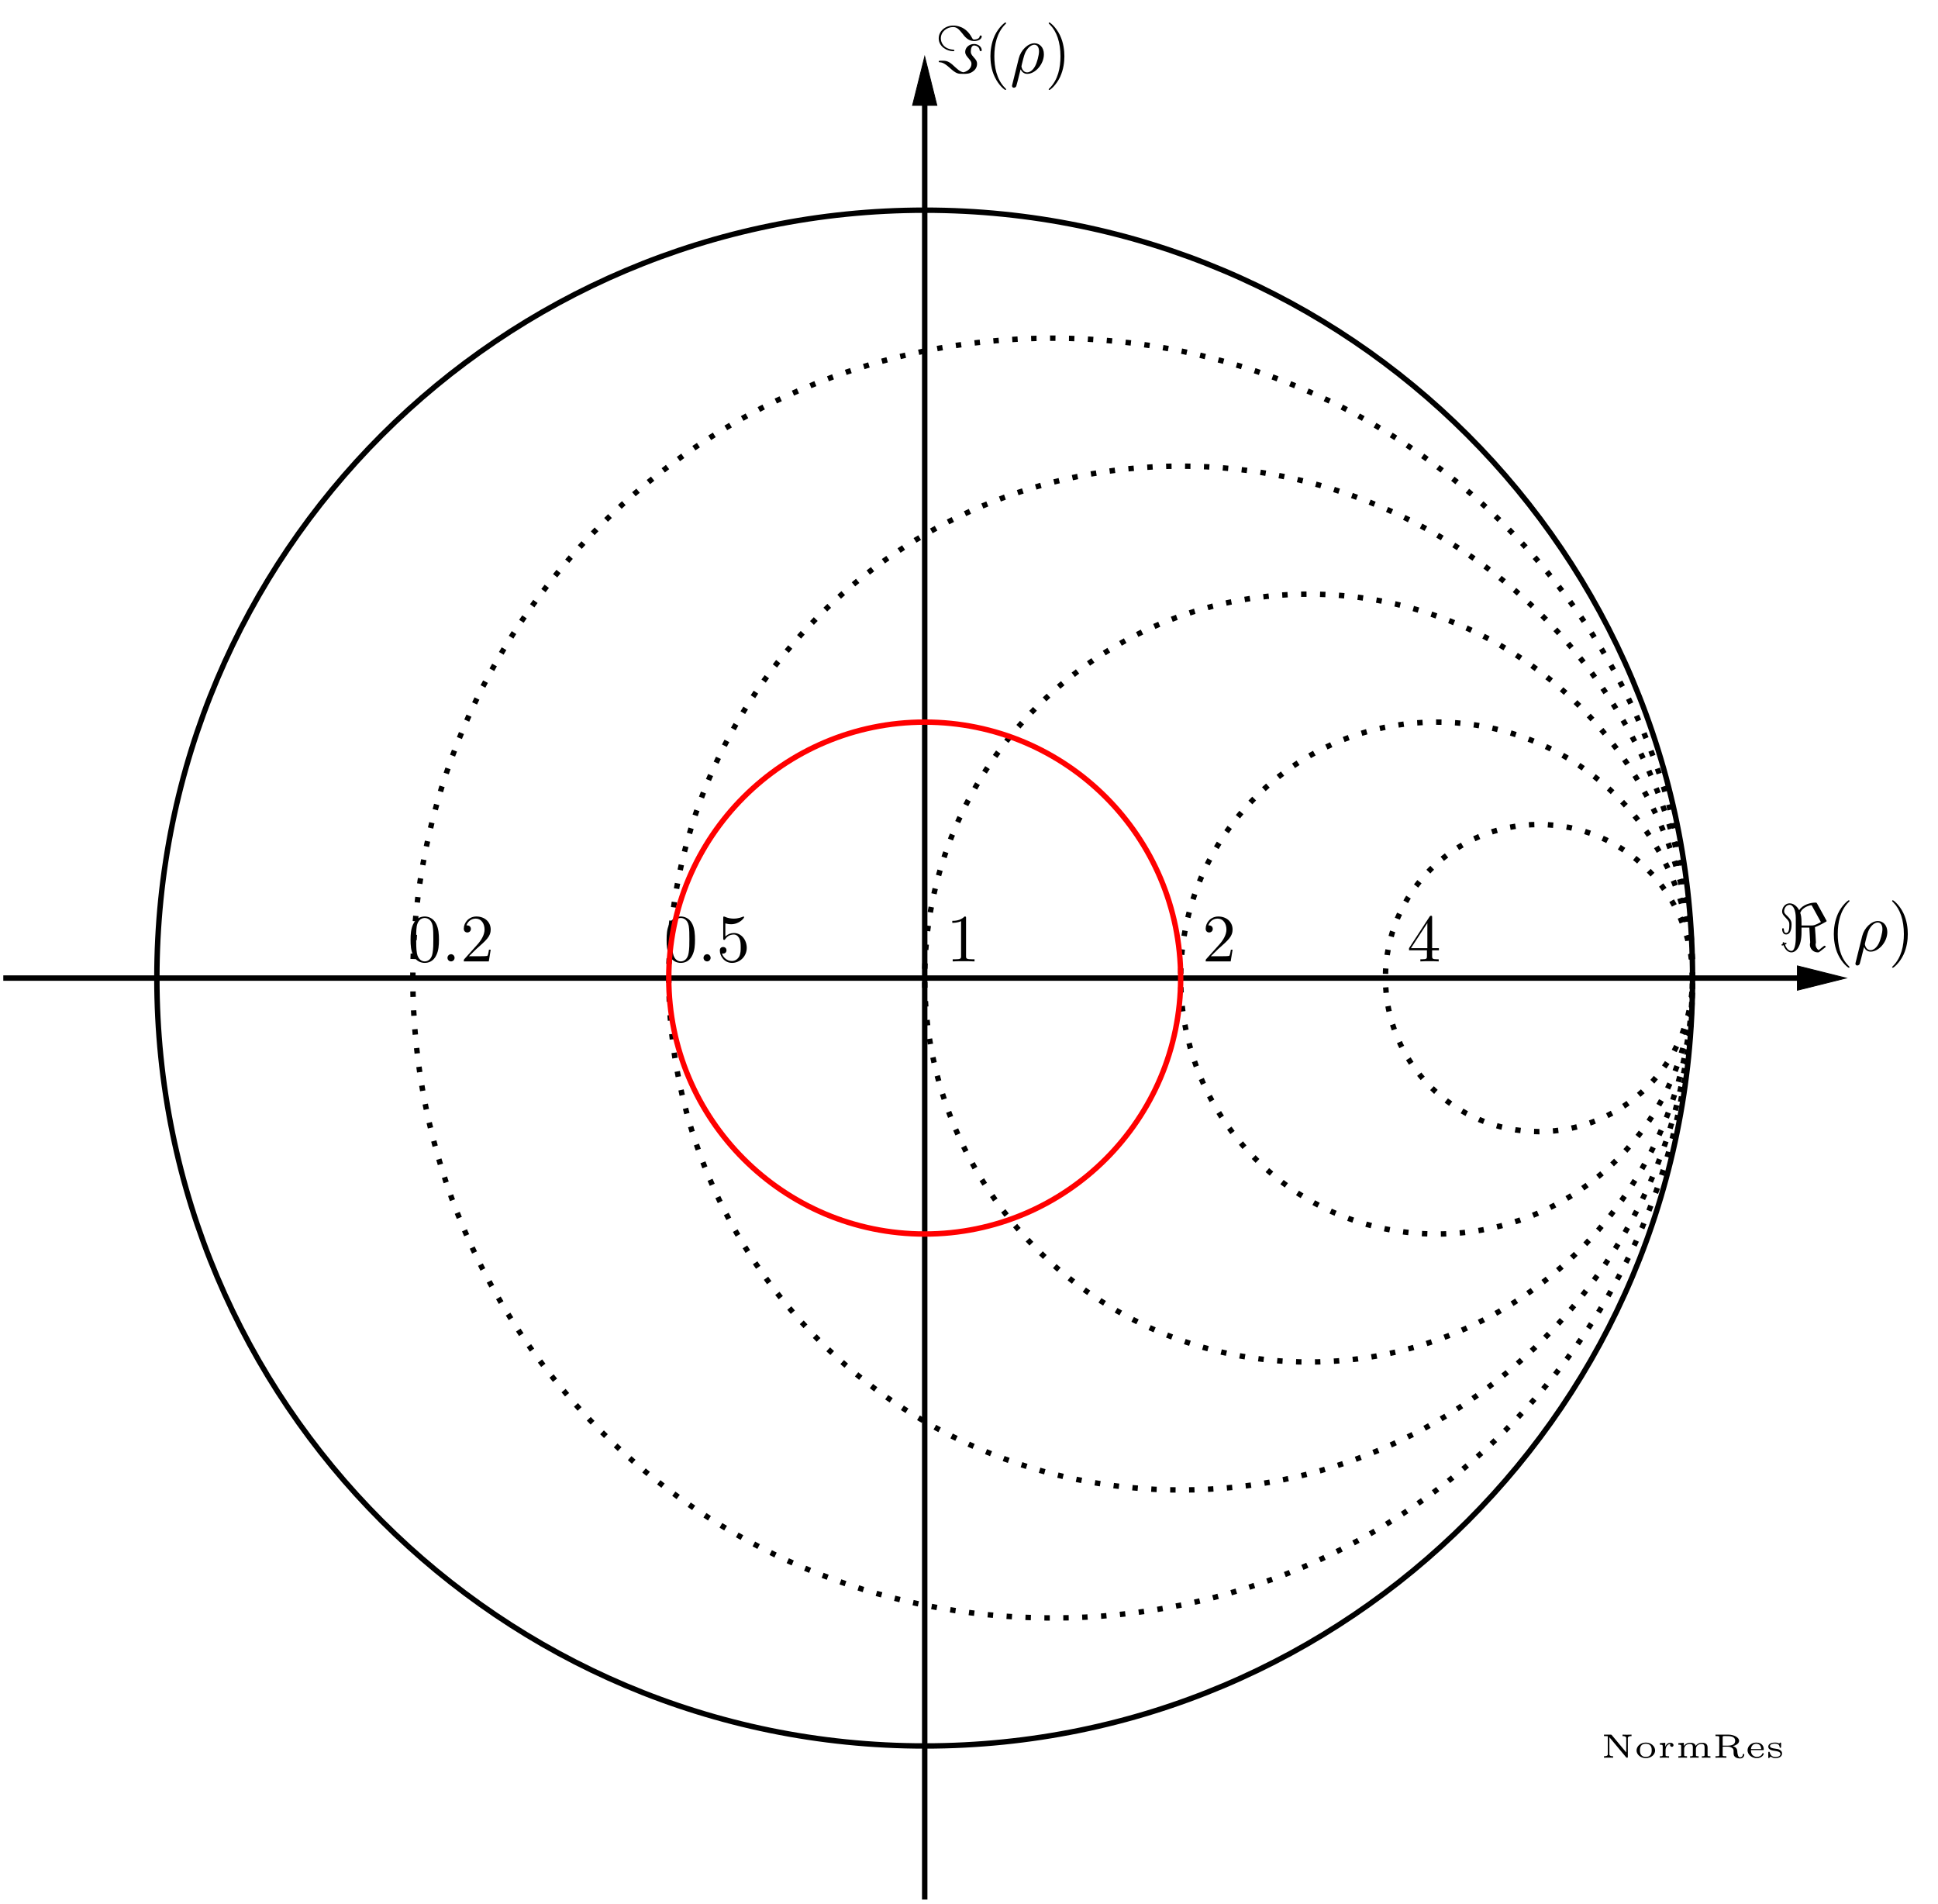<?xml version="1.0" encoding="UTF-8"?>
<svg xmlns="http://www.w3.org/2000/svg" xmlns:xlink="http://www.w3.org/1999/xlink" width="343.073pt" height="336.994pt" viewBox="0 0 285.894 280.828" version="1.2">
<defs>
<g>
<symbol overflow="visible" id="glyph0-0">
<path style="stroke:none;" d=""/>
</symbol>
<symbol overflow="visible" id="glyph0-1">
<path style="stroke:none;" d="M 5.703 -6.984 C 5.625 -7.109 5.609 -7.125 5.469 -7.125 C 4.781 -7.125 3.578 -6.844 3.062 -6 C 2.906 -6.297 2.422 -7.016 1.656 -7.016 C 0.984 -7.016 0.547 -6.391 0.547 -5.828 C 0.547 -5.438 0.781 -5.203 1.062 -4.906 C 1.609 -4.344 1.609 -4.188 1.609 -3.828 C 1.609 -3.234 1.547 -2.641 1.125 -2.641 C 0.859 -2.641 0.812 -3 0.797 -3.188 C 0.797 -3.266 0.781 -3.344 0.672 -3.344 C 0.547 -3.344 0.547 -3.234 0.547 -3.188 C 0.547 -3.016 0.641 -2.422 1.125 -2.422 C 1.938 -2.422 1.938 -3.688 1.938 -3.922 C 1.938 -4.219 1.906 -4.594 1.234 -5.219 C 0.953 -5.469 0.844 -5.625 0.844 -5.844 C 0.844 -6.266 1.141 -6.797 1.656 -6.797 C 2.172 -6.797 2.562 -6.016 2.562 -4.859 L 2.562 -1.922 C 2.562 -1.828 2.562 0 1.922 0 C 1.547 0 1.188 -0.312 0.969 -0.938 C 1 -0.938 1.203 -1 1.203 -1.094 C 1.203 -1.156 1.125 -1.203 1.094 -1.203 C 1.062 -1.203 0.922 -1.156 0.891 -1.141 C 0.875 -1.188 0.828 -1.297 0.75 -1.297 C 0.703 -1.297 0.625 -1.219 0.625 -1.172 C 0.625 -1.141 0.641 -1.078 0.672 -1.047 C 0.609 -1.031 0.453 -0.969 0.453 -0.891 C 0.453 -0.844 0.516 -0.781 0.562 -0.781 C 0.594 -0.781 0.719 -0.828 0.75 -0.844 C 1.062 0.016 1.578 0.219 1.922 0.219 C 2.625 0.219 3.406 -0.688 3.406 -2.703 L 3.406 -3.438 L 4.562 -3.438 L 4.688 -1.25 C 4.688 -1.188 4.641 -1.109 4.641 -0.922 C 4.641 -0.328 5.141 0.219 5.797 0.219 C 5.938 0.219 5.953 0.219 6.141 0.078 L 6.859 -0.484 C 6.984 -0.578 6.984 -0.594 6.984 -0.625 C 6.984 -0.703 6.828 -0.766 6.797 -0.766 C 6.75 -0.766 6.391 -0.484 5.938 -0.109 C 5.609 -0.328 5.484 -0.656 5.484 -0.922 C 5.484 -1.109 5.531 -1.141 5.531 -1.25 C 5.531 -1.547 5.469 -2.062 5.469 -2.375 C 5.438 -2.562 5.406 -3.359 5.391 -3.5 C 5.953 -3.688 7.031 -4.312 7.062 -4.328 C 7.094 -4.359 7.109 -4.375 7.109 -4.422 C 7.109 -4.453 7.047 -4.562 7.031 -4.578 Z M 6.266 -4.25 C 5.359 -3.75 5.141 -3.75 4.859 -3.75 L 3.406 -3.75 L 3.406 -4.234 C 3.406 -4.922 3.328 -5.312 3.219 -5.609 C 3.562 -6.562 4.844 -6.75 4.859 -6.75 C 4.875 -6.75 4.938 -6.656 4.953 -6.641 Z M 6.266 -4.25 "/>
</symbol>
<symbol overflow="visible" id="glyph0-2">
<path style="stroke:none;" d="M 2.859 -3.344 C 2.859 -3.406 2.797 -3.438 2.75 -3.453 C 1.25 -3.547 0.859 -4.531 0.859 -5.125 C 0.859 -6.125 1.766 -6.797 2.672 -6.797 C 3.234 -6.797 3.547 -6.438 3.984 -5.906 C 4.422 -5.328 4.906 -4.734 5.766 -4.734 C 6.453 -4.734 6.891 -5.047 6.891 -5.422 C 6.891 -5.547 6.797 -5.547 6.734 -5.547 C 6.609 -5.547 6.594 -5.5 6.594 -5.422 C 6.516 -4.953 5.797 -4.953 5.781 -4.953 C 5.641 -4.953 5.578 -4.969 5.422 -5.266 C 4.531 -6.922 3.125 -7.016 2.703 -7.016 C 1.5 -7.016 0.547 -6.188 0.547 -5.125 C 0.547 -3.906 1.766 -3.234 2.688 -3.234 C 2.75 -3.234 2.859 -3.234 2.859 -3.344 Z M 0.812 -1.828 C 0.641 -1.828 0.547 -1.828 0.547 -1.719 C 0.547 -1.688 0.547 -1.609 0.641 -1.609 C 0.984 -1.578 1.297 -1.547 2.078 -0.859 C 3.141 0.109 3.359 0.109 4.156 0.109 C 4.672 0.109 5.094 0.109 5.578 -0.234 C 5.922 -0.469 6.203 -0.859 6.203 -1.375 C 6.203 -1.734 6.078 -1.938 5.703 -2.344 C 5.312 -2.781 5.281 -2.953 5.281 -3.172 C 5.281 -3.609 5.391 -4.078 5.766 -4.078 C 5.766 -4.078 6.5 -4.078 6.594 -3.375 C 6.594 -3.312 6.609 -3.25 6.734 -3.25 C 6.875 -3.25 6.891 -3.297 6.891 -3.391 C 6.891 -3.812 6.453 -4.297 5.75 -4.297 C 5.031 -4.297 4.453 -3.766 4.453 -3.141 C 4.453 -2.75 4.672 -2.5 4.969 -2.156 C 5.344 -1.734 5.375 -1.578 5.375 -1.375 C 5.375 -0.453 4.344 -0.125 4.172 -0.125 C 4.109 -0.125 3.828 -0.203 3.516 -0.422 C 3.328 -0.562 3.062 -0.812 3.016 -0.844 C 2.297 -1.531 1.906 -1.828 1.219 -1.828 Z M 0.812 -1.828 "/>
</symbol>
<symbol overflow="visible" id="glyph1-0">
<path style="stroke:none;" d=""/>
</symbol>
<symbol overflow="visible" id="glyph1-1">
<path style="stroke:none;" d="M 3.297 2.391 C 3.297 2.359 3.297 2.344 3.125 2.172 C 1.875 0.922 1.562 -0.969 1.562 -2.484 C 1.562 -4.219 1.938 -5.953 3.172 -7.203 C 3.297 -7.312 3.297 -7.328 3.297 -7.359 C 3.297 -7.438 3.25 -7.469 3.188 -7.469 C 3.094 -7.469 2.203 -6.781 1.609 -5.531 C 1.109 -4.422 0.984 -3.328 0.984 -2.484 C 0.984 -1.719 1.094 -0.5 1.641 0.609 C 2.234 1.844 3.094 2.484 3.188 2.484 C 3.25 2.484 3.297 2.453 3.297 2.391 Z M 3.297 2.391 "/>
</symbol>
<symbol overflow="visible" id="glyph1-2">
<path style="stroke:none;" d="M 2.875 -2.484 C 2.875 -3.266 2.766 -4.469 2.219 -5.594 C 1.625 -6.812 0.766 -7.469 0.672 -7.469 C 0.609 -7.469 0.562 -7.422 0.562 -7.359 C 0.562 -7.328 0.562 -7.312 0.75 -7.141 C 1.734 -6.156 2.297 -4.562 2.297 -2.484 C 2.297 -0.781 1.938 0.969 0.703 2.219 C 0.562 2.344 0.562 2.359 0.562 2.391 C 0.562 2.453 0.609 2.484 0.672 2.484 C 0.766 2.484 1.656 1.812 2.25 0.547 C 2.75 -0.547 2.875 -1.656 2.875 -2.484 Z M 2.875 -2.484 "/>
</symbol>
<symbol overflow="visible" id="glyph1-3">
<path style="stroke:none;" d="M 4.578 -3.188 C 4.578 -3.984 4.531 -4.781 4.188 -5.516 C 3.719 -6.469 2.906 -6.625 2.484 -6.625 C 1.891 -6.625 1.172 -6.375 0.75 -5.438 C 0.438 -4.75 0.391 -3.984 0.391 -3.188 C 0.391 -2.438 0.422 -1.547 0.844 -0.781 C 1.266 0.016 1.984 0.219 2.484 0.219 C 3.016 0.219 3.766 0.016 4.203 -0.938 C 4.531 -1.625 4.578 -2.406 4.578 -3.188 Z M 2.484 0 C 2.094 0 1.5 -0.25 1.328 -1.203 C 1.219 -1.797 1.219 -2.719 1.219 -3.297 C 1.219 -3.938 1.219 -4.594 1.297 -5.141 C 1.484 -6.312 2.234 -6.406 2.484 -6.406 C 2.812 -6.406 3.469 -6.234 3.656 -5.25 C 3.75 -4.688 3.75 -3.938 3.75 -3.297 C 3.75 -2.562 3.75 -1.875 3.641 -1.25 C 3.5 -0.297 2.922 0 2.484 0 Z M 2.484 0 "/>
</symbol>
<symbol overflow="visible" id="glyph1-4">
<path style="stroke:none;" d="M 1.906 -0.531 C 1.906 -0.812 1.672 -1.062 1.391 -1.062 C 1.094 -1.062 0.859 -0.812 0.859 -0.531 C 0.859 -0.234 1.094 0 1.391 0 C 1.672 0 1.906 -0.234 1.906 -0.531 Z M 1.906 -0.531 "/>
</symbol>
<symbol overflow="visible" id="glyph1-5">
<path style="stroke:none;" d="M 1.266 -0.766 L 2.312 -1.797 C 3.875 -3.172 4.469 -3.703 4.469 -4.703 C 4.469 -5.828 3.578 -6.625 2.359 -6.625 C 1.234 -6.625 0.5 -5.719 0.5 -4.828 C 0.5 -4.266 1 -4.266 1.031 -4.266 C 1.188 -4.266 1.547 -4.391 1.547 -4.797 C 1.547 -5.062 1.359 -5.312 1.016 -5.312 C 0.938 -5.312 0.922 -5.312 0.891 -5.312 C 1.109 -5.953 1.656 -6.312 2.234 -6.312 C 3.141 -6.312 3.562 -5.516 3.562 -4.703 C 3.562 -3.906 3.062 -3.109 2.516 -2.5 L 0.609 -0.375 C 0.5 -0.266 0.5 -0.234 0.5 0 L 4.188 0 L 4.469 -1.734 L 4.219 -1.734 C 4.172 -1.438 4.094 -1 4 -0.844 C 3.938 -0.766 3.281 -0.766 3.062 -0.766 Z M 1.266 -0.766 "/>
</symbol>
<symbol overflow="visible" id="glyph1-6">
<path style="stroke:none;" d="M 4.469 -2 C 4.469 -3.188 3.656 -4.188 2.578 -4.188 C 2.094 -4.188 1.672 -4.016 1.312 -3.672 L 1.312 -5.609 C 1.516 -5.547 1.844 -5.484 2.156 -5.484 C 3.391 -5.484 4.078 -6.391 4.078 -6.516 C 4.078 -6.578 4.047 -6.625 3.984 -6.625 C 3.969 -6.625 3.953 -6.625 3.906 -6.594 C 3.703 -6.516 3.219 -6.312 2.547 -6.312 C 2.156 -6.312 1.688 -6.375 1.219 -6.594 C 1.141 -6.625 1.125 -6.625 1.109 -6.625 C 1 -6.625 1 -6.547 1 -6.375 L 1 -3.438 C 1 -3.25 1 -3.172 1.141 -3.172 C 1.219 -3.172 1.234 -3.203 1.281 -3.266 C 1.391 -3.422 1.75 -3.969 2.562 -3.969 C 3.078 -3.969 3.328 -3.5 3.406 -3.328 C 3.562 -2.953 3.578 -2.562 3.578 -2.062 C 3.578 -1.719 3.578 -1.125 3.344 -0.703 C 3.109 -0.312 2.734 -0.062 2.281 -0.062 C 1.547 -0.062 0.984 -0.594 0.812 -1.172 C 0.844 -1.172 0.875 -1.156 0.984 -1.156 C 1.312 -1.156 1.484 -1.406 1.484 -1.641 C 1.484 -1.875 1.312 -2.125 0.984 -2.125 C 0.844 -2.125 0.5 -2.062 0.5 -1.609 C 0.5 -0.75 1.188 0.219 2.297 0.219 C 3.453 0.219 4.469 -0.734 4.469 -2 Z M 4.469 -2 "/>
</symbol>
<symbol overflow="visible" id="glyph1-7">
<path style="stroke:none;" d="M 2.922 -6.375 C 2.922 -6.609 2.922 -6.625 2.703 -6.625 C 2.078 -5.984 1.203 -5.984 0.891 -5.984 L 0.891 -5.688 C 1.078 -5.688 1.672 -5.688 2.188 -5.938 L 2.188 -0.781 C 2.188 -0.422 2.156 -0.312 1.266 -0.312 L 0.953 -0.312 L 0.953 0 C 1.297 -0.031 2.156 -0.031 2.562 -0.031 C 2.953 -0.031 3.828 -0.031 4.172 0 L 4.172 -0.312 L 3.859 -0.312 C 2.953 -0.312 2.922 -0.422 2.922 -0.781 Z M 2.922 -6.375 "/>
</symbol>
<symbol overflow="visible" id="glyph1-8">
<path style="stroke:none;" d="M 2.922 -1.641 L 2.922 -0.781 C 2.922 -0.422 2.906 -0.312 2.172 -0.312 L 1.953 -0.312 L 1.953 0 C 2.375 -0.031 2.891 -0.031 3.297 -0.031 C 3.719 -0.031 4.25 -0.031 4.656 0 L 4.656 -0.312 L 4.453 -0.312 C 3.719 -0.312 3.688 -0.422 3.688 -0.781 L 3.688 -1.641 L 4.688 -1.641 L 4.688 -1.953 L 3.688 -1.953 L 3.688 -6.484 C 3.688 -6.672 3.688 -6.734 3.531 -6.734 C 3.438 -6.734 3.406 -6.734 3.328 -6.625 L 0.281 -1.953 L 0.281 -1.641 Z M 2.984 -1.953 L 0.562 -1.953 L 2.984 -5.656 Z M 2.984 -1.953 "/>
</symbol>
<symbol overflow="visible" id="glyph2-0">
<path style="stroke:none;" d=""/>
</symbol>
<symbol overflow="visible" id="glyph2-1">
<path style="stroke:none;" d="M 0.328 1.719 C 0.297 1.844 0.297 1.859 0.297 1.875 C 0.297 2.031 0.406 2.156 0.578 2.156 C 0.781 2.156 0.906 1.969 0.922 1.938 C 0.969 1.844 1.297 0.516 1.562 -0.562 C 1.766 -0.156 2.078 0.109 2.547 0.109 C 3.719 0.109 5 -1.297 5 -2.781 C 5 -3.828 4.344 -4.406 3.609 -4.406 C 2.641 -4.406 1.609 -3.406 1.297 -2.188 Z M 2.531 -0.109 C 1.844 -0.109 1.688 -0.906 1.688 -1 C 1.688 -1.031 1.734 -1.234 1.766 -1.359 C 2.047 -2.484 2.141 -2.844 2.359 -3.234 C 2.781 -3.969 3.281 -4.188 3.594 -4.188 C 3.969 -4.188 4.281 -3.891 4.281 -3.203 C 4.281 -2.656 3.984 -1.547 3.719 -1.062 C 3.391 -0.422 2.922 -0.109 2.531 -0.109 Z M 2.531 -0.109 "/>
</symbol>
<symbol overflow="visible" id="glyph3-0">
<path style="stroke:none;" d=""/>
</symbol>
<symbol overflow="visible" id="glyph3-1">
<path style="stroke:none;" d="M 1.547 -3.344 C 1.484 -3.406 1.484 -3.406 1.375 -3.406 L 0.406 -3.406 L 0.406 -3.188 L 0.609 -3.188 C 0.672 -3.188 0.891 -3.188 0.953 -3.172 C 0.969 -3.156 0.969 -3.156 0.969 -3.078 L 0.969 -0.547 C 0.969 -0.422 0.969 -0.219 0.406 -0.219 L 0.406 0 C 0.641 -0.016 0.859 -0.016 1.078 -0.016 C 1.219 -0.016 1.547 -0.016 1.75 0 L 1.75 -0.219 C 1.203 -0.219 1.203 -0.422 1.203 -0.547 L 1.203 -3.016 L 3.672 -0.062 C 3.734 0 3.75 0 3.797 0 C 3.922 0 3.922 -0.047 3.922 -0.156 L 3.922 -2.844 C 3.922 -2.984 3.922 -3.188 4.469 -3.188 L 4.469 -3.406 C 4.25 -3.391 4.031 -3.391 3.797 -3.391 C 3.656 -3.391 3.344 -3.391 3.141 -3.406 L 3.141 -3.188 C 3.688 -3.188 3.688 -2.984 3.688 -2.844 L 3.688 -0.781 Z M 1.547 -3.344 "/>
</symbol>
<symbol overflow="visible" id="glyph3-2">
<path style="stroke:none;" d="M 3.062 -1.062 C 3.062 -1.688 2.484 -2.234 1.688 -2.234 C 0.906 -2.234 0.328 -1.688 0.328 -1.062 C 0.328 -0.469 0.922 0.062 1.688 0.062 C 2.484 0.062 3.062 -0.469 3.062 -1.062 Z M 1.688 -0.125 C 0.828 -0.125 0.828 -0.875 0.828 -1.109 C 0.828 -1.328 0.828 -2.062 1.688 -2.062 C 2.562 -2.062 2.562 -1.328 2.562 -1.109 C 2.562 -0.875 2.562 -0.125 1.688 -0.125 Z M 1.688 -0.125 "/>
</symbol>
<symbol overflow="visible" id="glyph3-3">
<path style="stroke:none;" d="M 1.219 -1.109 C 1.219 -1.578 1.484 -2.031 1.953 -2.031 C 1.953 -2.031 1.891 -1.969 1.891 -1.859 C 1.891 -1.688 2.031 -1.609 2.141 -1.609 C 2.266 -1.609 2.391 -1.688 2.391 -1.859 C 2.391 -2.047 2.203 -2.203 1.938 -2.203 C 1.688 -2.203 1.375 -2.078 1.188 -1.656 L 1.172 -1.656 L 1.172 -2.203 L 0.375 -2.141 L 0.375 -1.922 C 0.75 -1.922 0.797 -1.891 0.797 -1.656 L 0.797 -0.422 C 0.797 -0.266 0.797 -0.219 0.469 -0.219 L 0.375 -0.219 L 0.375 0 C 0.594 -0.016 0.812 -0.016 1.016 -0.016 C 1.281 -0.016 1.531 -0.016 1.734 0 L 1.734 -0.219 L 1.594 -0.219 C 1.219 -0.219 1.219 -0.266 1.219 -0.422 Z M 1.219 -1.109 "/>
</symbol>
<symbol overflow="visible" id="glyph3-4">
<path style="stroke:none;" d="M 4.719 -1.5 C 4.719 -2.125 4.25 -2.203 3.891 -2.203 C 3.391 -2.203 3.109 -1.953 2.969 -1.734 C 2.844 -2.203 2.344 -2.203 2.156 -2.203 C 1.641 -2.203 1.344 -1.922 1.219 -1.719 L 1.219 -2.203 L 0.406 -2.141 L 0.406 -1.922 C 0.781 -1.922 0.828 -1.891 0.828 -1.656 L 0.828 -0.422 C 0.828 -0.266 0.828 -0.219 0.5 -0.219 L 0.406 -0.219 L 0.406 0 C 0.625 -0.016 0.828 -0.016 1.047 -0.016 C 1.25 -0.016 1.469 -0.016 1.688 0 L 1.688 -0.219 L 1.594 -0.219 C 1.266 -0.219 1.266 -0.266 1.266 -0.422 L 1.266 -1.281 C 1.266 -1.844 1.781 -2.031 2.094 -2.031 C 2.469 -2.031 2.547 -1.828 2.547 -1.516 L 2.547 -0.422 C 2.547 -0.266 2.547 -0.219 2.234 -0.219 L 2.141 -0.219 L 2.141 0 C 2.359 -0.016 2.562 -0.016 2.781 -0.016 C 2.984 -0.016 3.203 -0.016 3.406 0 L 3.406 -0.219 L 3.312 -0.219 C 3 -0.219 3 -0.266 3 -0.422 L 3 -1.281 C 3 -1.844 3.5 -2.031 3.828 -2.031 C 4.188 -2.031 4.281 -1.828 4.281 -1.516 L 4.281 -0.422 C 4.281 -0.266 4.281 -0.219 3.953 -0.219 L 3.875 -0.219 L 3.875 0 C 4.078 -0.016 4.297 -0.016 4.5 -0.016 C 4.719 -0.016 4.922 -0.016 5.141 0 L 5.141 -0.219 L 5.047 -0.219 C 4.719 -0.219 4.719 -0.266 4.719 -0.422 Z M 4.719 -1.5 "/>
</symbol>
<symbol overflow="visible" id="glyph3-5">
<path style="stroke:none;" d="M 2.969 -1.703 C 3.297 -1.781 3.906 -2.031 3.906 -2.484 C 3.906 -3 3.141 -3.406 2.312 -3.406 L 0.422 -3.406 L 0.422 -3.188 L 0.578 -3.188 C 0.984 -3.188 0.984 -3.141 0.984 -2.984 L 0.984 -0.422 C 0.984 -0.266 0.984 -0.219 0.578 -0.219 L 0.422 -0.219 L 0.422 0 C 0.656 -0.016 0.953 -0.016 1.234 -0.016 C 1.5 -0.016 1.797 -0.016 2.031 0 L 2.031 -0.219 L 1.891 -0.219 C 1.484 -0.219 1.484 -0.266 1.484 -0.422 L 1.484 -1.625 L 2.25 -1.625 C 2.516 -1.625 2.75 -1.547 2.906 -1.422 C 3.094 -1.266 3.094 -1.156 3.094 -0.859 C 3.094 -0.469 3.094 -0.281 3.359 -0.078 C 3.547 0.062 3.844 0.109 4.062 0.109 C 4.547 0.109 4.672 -0.297 4.672 -0.469 C 4.672 -0.562 4.625 -0.562 4.562 -0.562 C 4.484 -0.562 4.469 -0.531 4.469 -0.469 C 4.438 -0.188 4.25 -0.062 4.094 -0.062 C 3.75 -0.062 3.703 -0.438 3.656 -0.75 C 3.656 -0.891 3.625 -1.094 3.609 -1.156 C 3.531 -1.453 3.281 -1.625 2.969 -1.703 Z M 2.25 -1.781 L 1.484 -1.781 L 1.484 -3 C 1.484 -3.141 1.5 -3.172 1.641 -3.188 L 2 -3.188 C 2.562 -3.188 3.328 -3.188 3.328 -2.484 C 3.328 -1.906 2.75 -1.781 2.25 -1.781 Z M 2.25 -1.781 "/>
</symbol>
<symbol overflow="visible" id="glyph3-6">
<path style="stroke:none;" d="M 2.578 -1.125 C 2.688 -1.125 2.719 -1.125 2.719 -1.234 C 2.719 -1.578 2.547 -2.234 1.609 -2.234 C 0.859 -2.234 0.328 -1.688 0.328 -1.094 C 0.328 -0.469 0.938 0.062 1.688 0.062 C 2.484 0.062 2.719 -0.5 2.719 -0.594 C 2.719 -0.672 2.641 -0.672 2.625 -0.672 C 2.547 -0.672 2.531 -0.656 2.5 -0.594 C 2.375 -0.25 2 -0.125 1.719 -0.125 C 1.312 -0.125 1.094 -0.344 1.016 -0.438 C 0.828 -0.672 0.828 -0.984 0.828 -1.125 Z M 0.828 -1.281 C 0.891 -1.938 1.375 -2.062 1.609 -2.062 C 2.297 -2.062 2.344 -1.422 2.344 -1.281 Z M 0.828 -1.281 "/>
</symbol>
<symbol overflow="visible" id="glyph3-7">
<path style="stroke:none;" d="M 2.234 -2.094 C 2.234 -2.172 2.234 -2.234 2.141 -2.234 C 2.125 -2.234 2.109 -2.234 2.062 -2.203 C 2.047 -2.172 1.953 -2.094 1.938 -2.094 C 1.922 -2.094 1.922 -2.094 1.891 -2.125 C 1.781 -2.188 1.594 -2.234 1.344 -2.234 C 0.516 -2.234 0.344 -1.859 0.344 -1.625 C 0.344 -1.156 0.922 -1.062 1.391 -1 C 1.672 -0.953 2.141 -0.875 2.141 -0.547 C 2.141 -0.375 1.984 -0.109 1.391 -0.109 C 1.047 -0.109 0.719 -0.234 0.562 -0.766 C 0.547 -0.859 0.531 -0.875 0.453 -0.875 C 0.344 -0.875 0.344 -0.828 0.344 -0.719 L 0.344 -0.078 C 0.344 0 0.344 0.062 0.422 0.062 C 0.469 0.062 0.469 0.047 0.562 -0.047 L 0.703 -0.172 C 0.953 0.047 1.266 0.062 1.391 0.062 C 2.219 0.062 2.375 -0.375 2.375 -0.625 C 2.375 -0.859 2.266 -1.016 2.062 -1.141 C 1.875 -1.266 1.719 -1.281 1.297 -1.344 C 0.984 -1.391 0.594 -1.453 0.594 -1.719 C 0.594 -1.891 0.797 -2.078 1.328 -2.078 C 1.75 -2.078 1.984 -1.922 2.016 -1.578 C 2.031 -1.5 2.031 -1.469 2.125 -1.469 C 2.234 -1.469 2.234 -1.5 2.234 -1.609 Z M 2.234 -2.094 "/>
</symbol>
</g>
<clipPath id="clip1">
  <path d="M 0.035 143 L 272 143 L 272 145 L 0.035 145 Z M 0.035 143 "/>
</clipPath>
<clipPath id="clip2">
  <path d="M 136 9 L 137 9 L 137 280.656 L 136 280.656 Z M 136 9 "/>
</clipPath>
</defs>
<g id="surface1">
<path style="fill:none;stroke-width:0.8;stroke-linecap:butt;stroke-linejoin:miter;stroke:rgb(0%,0%,0%);stroke-opacity:1;stroke-miterlimit:10;" d="M 113.386 -0.001 C 113.386 62.624 62.62 113.385 0 113.385 C -62.62 113.385 -113.386 62.624 -113.386 -0.001 C -113.386 -62.621 -62.62 -113.387 0 -113.387 C 62.62 -113.387 113.386 -62.621 113.386 -0.001 Z M 113.386 -0.001 " transform="matrix(0.999,0,0,-0.999,136.414,144.277)"/>
<path style="fill-rule:nonzero;fill:rgb(0%,0%,0%);fill-opacity:1;stroke-width:0.12;stroke-linecap:butt;stroke-linejoin:miter;stroke:rgb(0%,0%,0%);stroke-opacity:1;stroke-miterlimit:10;" d="M 128.864 -1.799 L 136.064 -0.001 L 128.864 1.801 Z M 128.864 -1.799 " transform="matrix(0.999,0,0,-0.999,136.414,144.277)"/>
<g clip-path="url(#clip1)" clip-rule="nonzero">
<path style="fill:none;stroke-width:0.8;stroke-linecap:butt;stroke-linejoin:miter;stroke:rgb(0%,0%,0%);stroke-opacity:1;stroke-miterlimit:10;" d="M -136.064 -0.001 L 134.414 -0.001 " transform="matrix(0.999,0,0,-0.999,136.414,144.277)"/>
</g>
<g style="fill:rgb(0%,0%,0%);fill-opacity:1;">
  <use xlink:href="#glyph0-1" x="262.353" y="140.269"/>
</g>
<g style="fill:rgb(0%,0%,0%);fill-opacity:1;">
  <use xlink:href="#glyph1-1" x="269.543" y="140.269"/>
</g>
<g style="fill:rgb(0%,0%,0%);fill-opacity:1;">
  <use xlink:href="#glyph2-1" x="273.415" y="140.269"/>
</g>
<g style="fill:rgb(0%,0%,0%);fill-opacity:1;">
  <use xlink:href="#glyph1-2" x="278.563" y="140.269"/>
</g>
<path style="fill-rule:nonzero;fill:rgb(0%,0%,0%);fill-opacity:1;stroke-width:0.12;stroke-linecap:butt;stroke-linejoin:miter;stroke:rgb(0%,0%,0%);stroke-opacity:1;stroke-miterlimit:10;" d="M 1.798 128.863 L 0 136.063 L -1.798 128.863 Z M 1.798 128.863 " transform="matrix(0.999,0,0,-0.999,136.414,144.277)"/>
<g clip-path="url(#clip2)" clip-rule="nonzero">
<path style="fill:none;stroke-width:0.8;stroke-linecap:butt;stroke-linejoin:miter;stroke:rgb(0%,0%,0%);stroke-opacity:1;stroke-miterlimit:10;" d="M 0 -136.064 L 0 134.414 " transform="matrix(0.999,0,0,-0.999,136.414,144.277)"/>
</g>
<g style="fill:rgb(0%,0%,0%);fill-opacity:1;">
  <use xlink:href="#glyph0-2" x="137.933" y="10.786"/>
</g>
<g style="fill:rgb(0%,0%,0%);fill-opacity:1;">
  <use xlink:href="#glyph1-1" x="145.124" y="10.786"/>
</g>
<g style="fill:rgb(0%,0%,0%);fill-opacity:1;">
  <use xlink:href="#glyph2-1" x="148.995" y="10.786"/>
</g>
<g style="fill:rgb(0%,0%,0%);fill-opacity:1;">
  <use xlink:href="#glyph1-2" x="154.143" y="10.786"/>
</g>
<path style="fill:none;stroke-width:0.8;stroke-linecap:butt;stroke-linejoin:miter;stroke:rgb(0%,0%,0%);stroke-opacity:1;stroke-dasharray:0.8,1.993;stroke-miterlimit:10;" d="M 113.386 -0.001 C 113.386 52.184 71.083 94.487 18.898 94.487 C -33.286 94.487 -75.589 52.184 -75.589 -0.001 C -75.589 -52.185 -33.286 -94.488 18.898 -94.488 C 71.083 -94.488 113.386 -52.185 113.386 -0.001 Z M 113.386 -0.001 " transform="matrix(0.999,0,0,-0.999,136.414,144.277)"/>
<g style="fill:rgb(0%,0%,0%);fill-opacity:1;">
  <use xlink:href="#glyph1-3" x="60.175" y="141.819"/>
  <use xlink:href="#glyph1-4" x="65.153" y="141.819"/>
  <use xlink:href="#glyph1-5" x="67.919" y="141.819"/>
</g>
<path style="fill:none;stroke-width:0.8;stroke-linecap:butt;stroke-linejoin:miter;stroke:rgb(0%,0%,0%);stroke-opacity:1;stroke-dasharray:0.8,1.993;stroke-miterlimit:10;" d="M 113.386 -0.001 C 113.386 41.748 79.545 75.592 37.797 75.592 C -3.952 75.592 -37.797 41.748 -37.797 -0.001 C -37.797 -41.749 -3.952 -75.59 37.797 -75.59 C 79.545 -75.59 113.386 -41.749 113.386 -0.001 Z M 113.386 -0.001 " transform="matrix(0.999,0,0,-0.999,136.414,144.277)"/>
<g style="fill:rgb(0%,0%,0%);fill-opacity:1;">
  <use xlink:href="#glyph1-3" x="97.947" y="141.819"/>
  <use xlink:href="#glyph1-4" x="102.925" y="141.819"/>
  <use xlink:href="#glyph1-6" x="105.691" y="141.819"/>
</g>
<path style="fill:none;stroke-width:0.8;stroke-linecap:butt;stroke-linejoin:miter;stroke:rgb(0%,0%,0%);stroke-opacity:1;stroke-dasharray:0.8,1.993;stroke-miterlimit:10;" d="M 113.386 -0.001 C 113.386 31.311 88.003 56.694 56.695 56.694 C 25.383 56.694 0 31.311 0 -0.001 C 0 -31.313 25.383 -56.692 56.695 -56.692 C 88.003 -56.692 113.386 -31.313 113.386 -0.001 Z M 113.386 -0.001 " transform="matrix(0.999,0,0,-0.999,136.414,144.277)"/>
<g style="fill:rgb(0%,0%,0%);fill-opacity:1;">
  <use xlink:href="#glyph1-7" x="139.59" y="141.819"/>
</g>
<path style="fill:none;stroke-width:0.8;stroke-linecap:butt;stroke-linejoin:miter;stroke:rgb(0%,0%,0%);stroke-opacity:1;stroke-dasharray:0.8,1.993;stroke-miterlimit:10;" d="M 113.386 -0.001 C 113.386 20.875 96.465 37.796 75.589 37.796 C 54.717 37.796 37.797 20.875 37.797 -0.001 C 37.797 -20.873 54.717 -37.793 75.589 -37.793 C 96.465 -37.793 113.386 -20.873 113.386 -0.001 Z M 113.386 -0.001 " transform="matrix(0.999,0,0,-0.999,136.414,144.277)"/>
<g style="fill:rgb(0%,0%,0%);fill-opacity:1;">
  <use xlink:href="#glyph1-5" x="177.362" y="141.819"/>
</g>
<path style="fill:none;stroke-width:0.8;stroke-linecap:butt;stroke-linejoin:miter;stroke:rgb(0%,0%,0%);stroke-opacity:1;stroke-dasharray:0.8,1.993;stroke-miterlimit:10;" d="M 113.386 -0.001 C 113.386 12.523 103.235 22.677 90.708 22.677 C 78.185 22.677 68.034 12.523 68.034 -0.001 C 68.034 -12.524 78.185 -22.675 90.708 -22.675 C 103.235 -22.675 113.386 -12.524 113.386 -0.001 Z M 113.386 -0.001 " transform="matrix(0.999,0,0,-0.999,136.414,144.277)"/>
<g style="fill:rgb(0%,0%,0%);fill-opacity:1;">
  <use xlink:href="#glyph1-8" x="207.58" y="141.819"/>
</g>
<path style="fill:none;stroke-width:0.8;stroke-linecap:butt;stroke-linejoin:miter;stroke:rgb(100%,0%,0%);stroke-opacity:1;stroke-miterlimit:10;" d="M 37.797 -0.001 C 37.797 20.875 20.872 37.796 0 37.796 C -20.872 37.796 -37.797 20.875 -37.797 -0.001 C -37.797 -20.873 -20.872 -37.793 0 -37.793 C 20.872 -37.793 37.797 -20.873 37.797 -0.001 Z M 37.797 -0.001 " transform="matrix(0.999,0,0,-0.999,136.414,144.277)"/>
<g style="fill:rgb(0%,0%,0%);fill-opacity:1;">
  <use xlink:href="#glyph3-1" x="236.216" y="259.284"/>
  <use xlink:href="#glyph3-2" x="241.098" y="259.284"/>
  <use xlink:href="#glyph3-3" x="244.486" y="259.284"/>
  <use xlink:href="#glyph3-4" x="247.182" y="259.284"/>
  <use xlink:href="#glyph3-5" x="252.645" y="259.284"/>
  <use xlink:href="#glyph3-6" x="257.471" y="259.284"/>
  <use xlink:href="#glyph3-7" x="260.513" y="259.284"/>
</g>
</g>
</svg>
